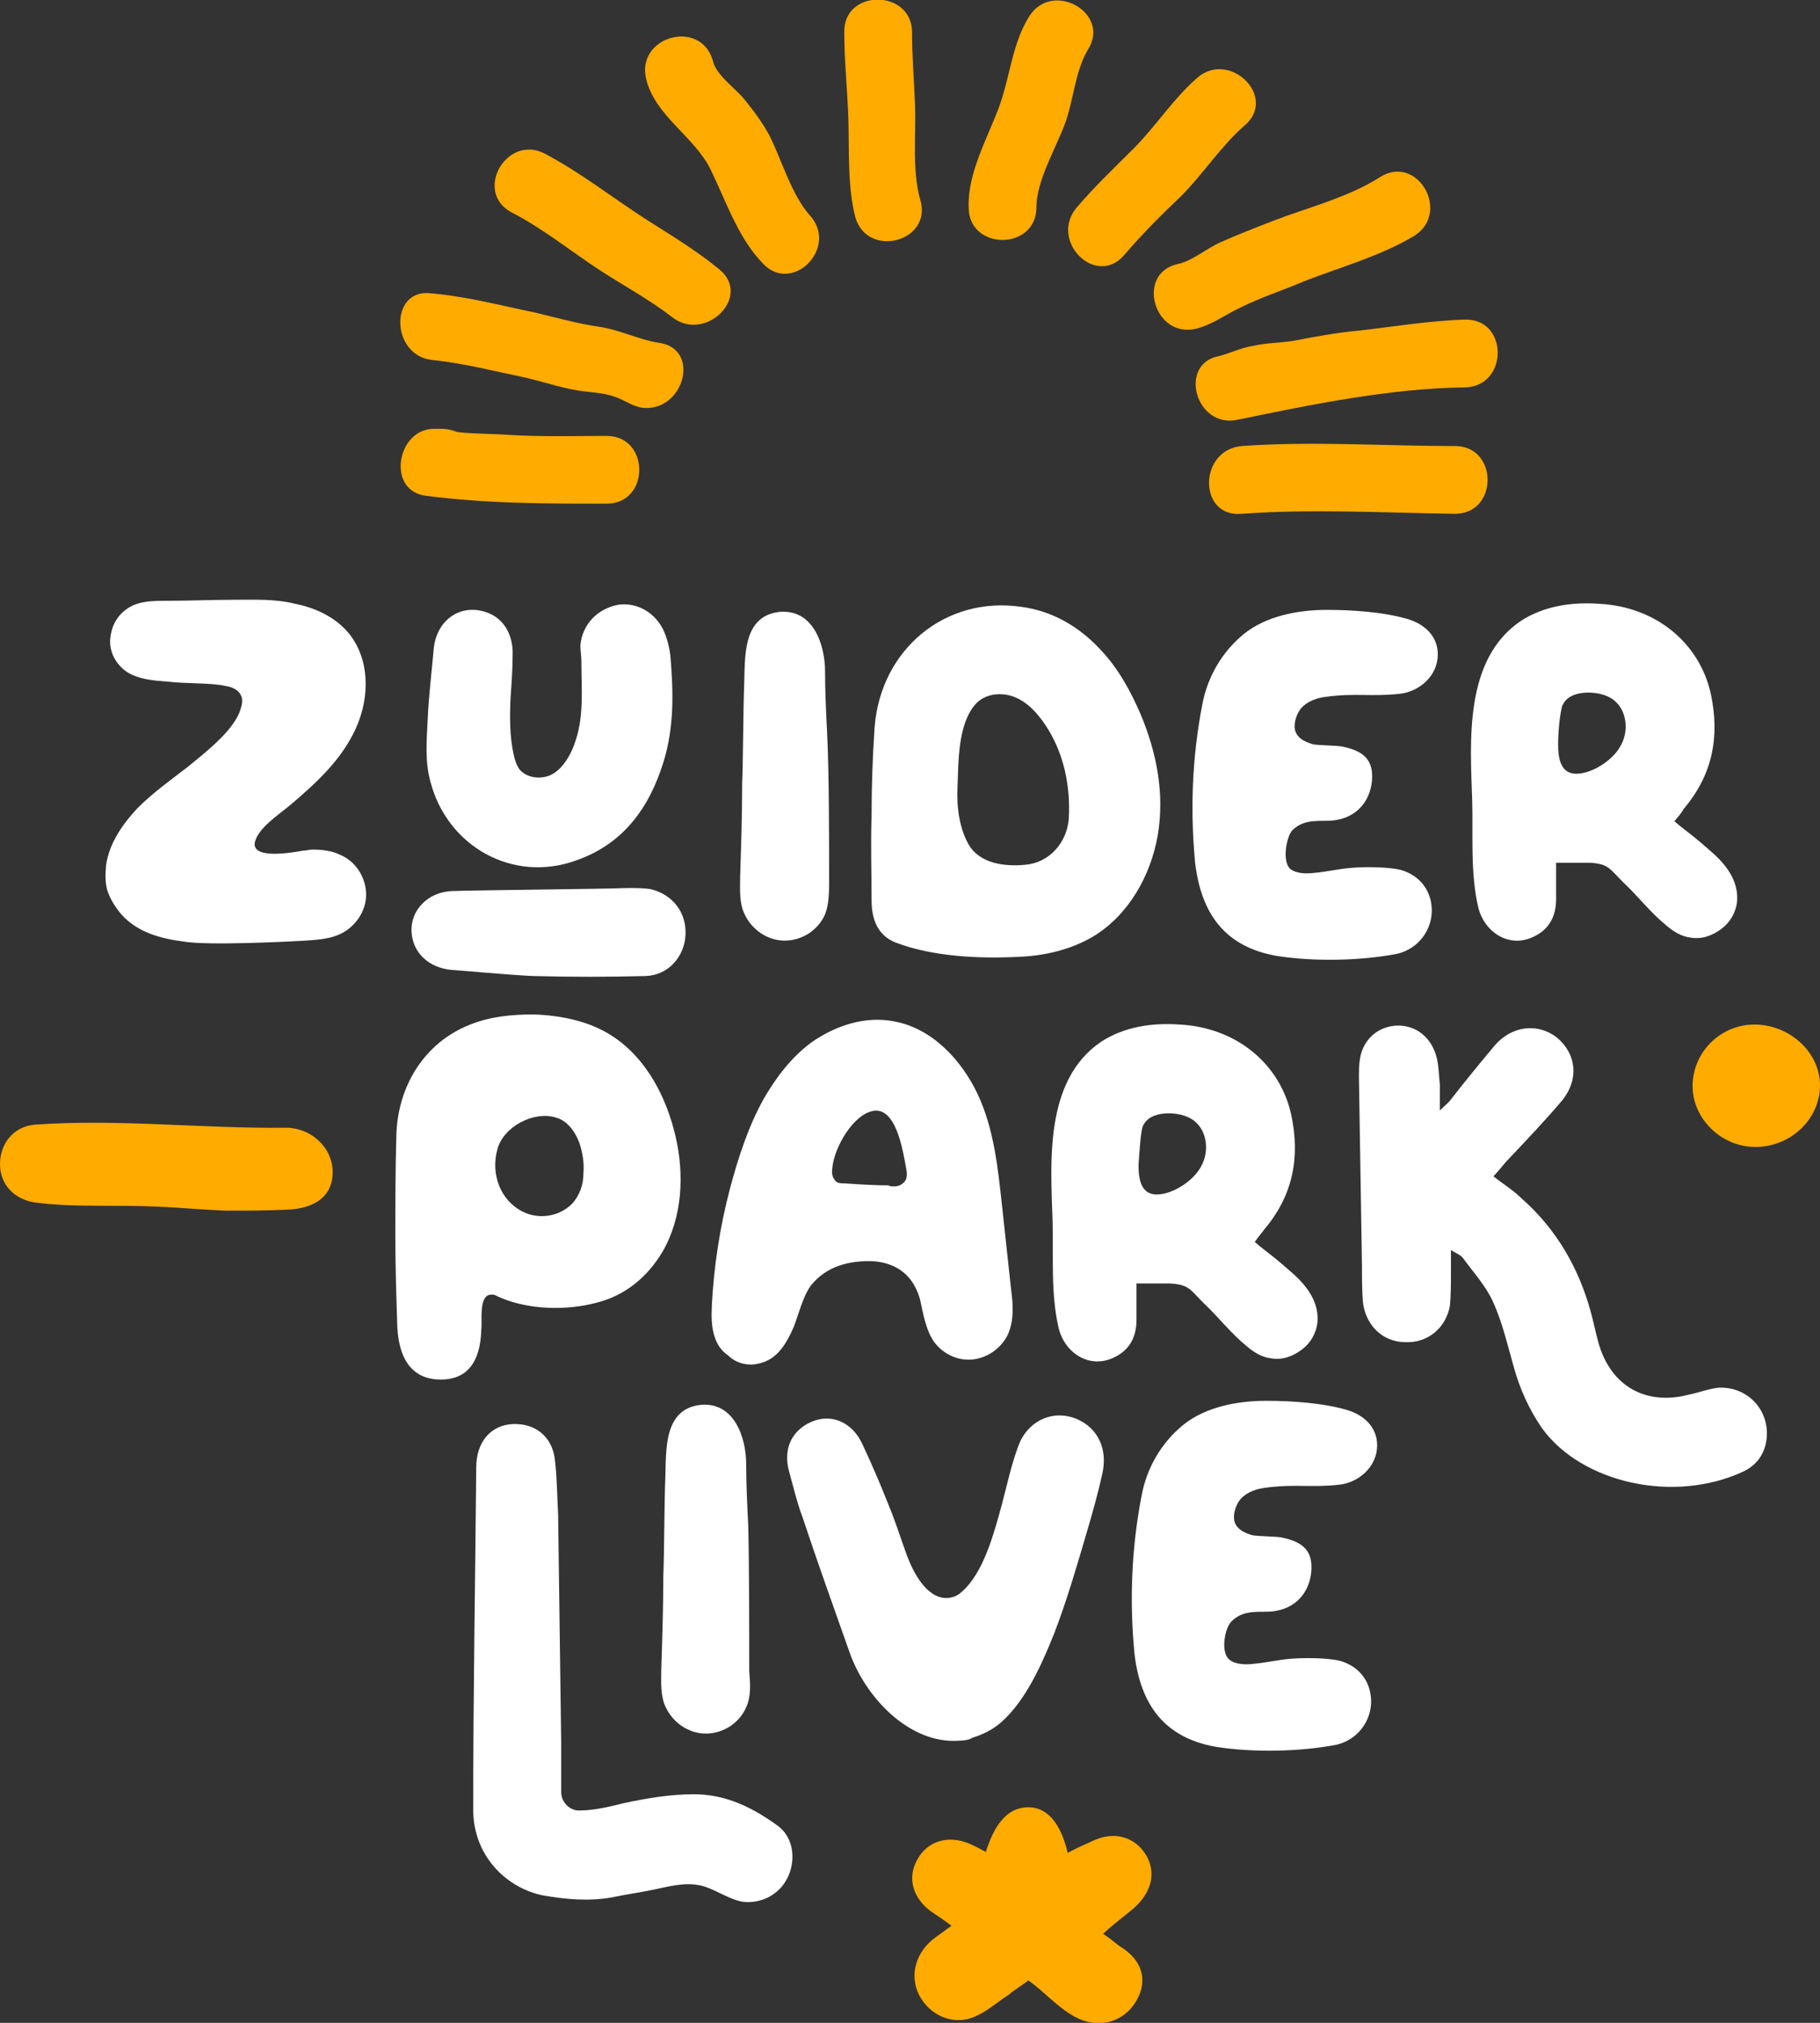 <?xml version="1.0" encoding="utf-8"?>
<!-- Generator: Adobe Illustrator 24.0.1, SVG Export Plug-In . SVG Version: 6.00 Build 0)  -->
<svg version="1.1" id="Layer_1" xmlns="http://www.w3.org/2000/svg" xmlns:xlink="http://www.w3.org/1999/xlink" x="0px" y="0px"
	 viewBox="0 0 180 200" style="enable-background:new 0 0 180 200;" xml:space="preserve">
<rect x="0" y="0" width="180" height="200" fill="#333333" stroke="none"/>
<style type="text/css">
	.st0{fill:#FFFFFF;}
	.st1{fill:#FFAB00;}
</style>
<g id="logo_4_">
	<path class="st0" d="M76.6,187.2c-0.9,0.7-2.2,1-3.3,0.8c-1.4-0.3-2.7-1.3-4.1-1.6c-1.5-0.3-3,0.1-4.4,0.4
		c-1.4,0.3-2.9,0.5-4.3,0.8c-2.3,0.4-4.5,0.2-6.8-0.2c-3.5-0.7-6.9-3.8-6.9-8.5c0-11.3,0.2-22.6,0.3-33.8c0-2.6,1.5-4.2,3.6-4.3
		c2.3-0.1,4,1.3,4.2,3.7c0.2,1.8,0.2,3.5,0.3,5.3c0.1,7.5,0.2,15,0.3,22.4c0,1.7,0,3.3,0,5c0,1,0.9,1.9,1.9,1.8c1.4,0,3-0.4,4.2-0.7
		c2.3-0.5,4.7-0.9,7-0.9c3.2,0,5.8,1.3,8.3,3.1C79.1,182.1,78.7,185.7,76.6,187.2z"/>
	<path class="st0" d="M174.7,142.4c-0.2,1.4-1,2.5-2.3,3.1c-6.9,3.2-16,1.1-19.9-4.3c-1.3-1.9-2.2-3.9-2.8-6.1
		c-0.6-2.1-1.1-4.3-2-6.3c-0.7-1.6-1.9-2.9-3-4.4c-0.2-0.3-0.7-0.5-1.2-0.8c0,0.9,0,1.6,0,2.2c0,1.1,0,2.2-0.1,3.3
		c-0.4,2.2-2.2,3.7-4.4,3.6c-2.2,0-3.9-1.6-4.2-3.9c-0.1-1.2-0.1-2.4-0.1-3.7c-0.1-6.2-0.2-12.4-0.3-18.6c0-0.6,0-1.2,0.1-1.8
		c0.3-2,1.9-3.3,3.8-3.3c1.8,0,3.3,1.2,3.8,3.2c0.2,0.8,0.2,1.7,0.3,2.6c0,0.7,0,1.4,0,2.6c0.6-0.6,0.9-0.8,1.1-1.1
		c1.4-1.8,2.8-3.5,4.3-5.3c1.7-2,4.3-2.3,6.2-0.8c1.9,1.6,2.2,4.1,0.5,6.2c-1.7,2-3.5,3.9-5.3,5.8c-0.5,0.5-0.9,1.1-1.5,1.7
		c1,0.8,2,1.4,2.8,2.2c3.4,3,5.6,6.8,6.8,11.1c0.3,1.1,0.5,2.1,0.8,3.2c1.2,4.2,4.6,6.2,8.9,5.1c1-0.2,2-0.6,3-0.7
		C173,137.1,175.1,139.6,174.7,142.4z"/>
	<path class="st0" d="M70.4,129.3c0-0.1,0-0.1,0-0.2c0.2-3.9,0.8-7.8,1.8-11.6c0.8-3,1.8-6.1,3.3-8.8c1.2-2.1,2.7-4.1,4.7-5.6
		c2.4-1.7,5.4-2.7,8.3-2.1c3.7,0.7,6.6,3.8,8.2,7.2c1.6,3.4,2,7.3,2.4,11c0.3,2.8,0.6,5.5,0.9,8.3c0.2,1.5,0.3,3-0.3,4.4
		c-0.6,1.3-1.9,2.3-3.4,2.5s-3-0.5-3.9-1.7c-0.8-1.1-1.1-2.8-1.4-4.2c-0.6-2.2-2.1-3.6-4.6-3.8c-2.4-0.1-4.7,0.5-6.2,2.4
		c-0.8,1.1-1.2,2.8-1.7,4.1c-0.7,1.6-1.6,3.2-3.4,3.6c-1.1,0.3-2.3,0-3.1-0.8C70.5,133,70.3,131,70.4,129.3z M88.4,117.3
		c0.4,0,0.7-0.1,1-0.4c0.4-0.4,0.3-1,0.2-1.5c-0.3-1.6-1-6.3-3.5-5.5c-2,0.6-3.9,4.1-3.8,6.1c0,0.3,0.2,0.7,0.5,0.9
		c0.2,0.1,0.5,0.1,0.7,0.1c1.5,0.1,3,0.2,4.4,0.2C88,117.3,88.2,117.3,88.4,117.3z"/>
	<path class="st0" d="M94.9,172.1c-5,0.4-9.4-4.4-10.9-8.8c-1.7-4.8-3.1-8.7-4.7-13.5c-0.4-1-0.9-3-1.2-4.1
		c-0.7-2.3,0.1-4.2,2.1-5.1c2-0.9,4.1,0,5.1,2.2c0.8,1.7,1.8,4,2.5,5.8c0.8,1.9,1.2,3.3,1.9,5.2c0.6,1.6,1.9,4.2,3.9,4.2
		c0.5,0,1.1-0.2,1.5-0.6c2.2-1.9,3.2-5.8,4-8.7c0.5-1.9,0.9-3.8,1.6-5.7c0.9-2.5,3.4-3.7,5.8-2.7c2.1,0.9,3.1,3,2.5,5.5
		c-0.4,1.8-0.9,3.6-1.4,5.3c-1,3.4-2,6.9-3.3,10.3c-1.2,3-2.8,6.7-5.3,8.9c-0.8,0.7-1.8,1.2-2.8,1.5C95.9,172,95.4,172.1,94.9,172.1
		z"/>
	<path class="st0" d="M121.6,164.1c0.6,0.5,1.7,0.5,2.4,0.4c1.2-0.1,2.4-0.4,3.7-0.5c1.3-0.1,3.5-0.1,4.8,0.2c1.8,0.5,3,1.9,3.1,3.8
		c0.1,2.1-1.3,4-3.4,4.5c-3.6,0.7-8.3,0.8-12,0.2c-5-0.9-7.4-4.1-8-9.2c-0.5-5.2-0.3-10.4,0.7-15.6c0.5-2.7,1.9-5.2,4.1-7
		s5.4-2.4,8.2-2.4c2.5,0,5.6,0.2,8,0.9c1.7,0.5,3,1.7,3,3.5c0,2.1-1.8,3.7-3.8,3.9c-2.8,0.3-4.4-0.1-7.3,0.3c-0.8,0.1-1.7,0.4-2.3,1
		c-0.6,0.6-1,1.9-0.6,2.6c0.3,0.6,1,0.9,1.7,1.1c0.7,0.1,2.1,0.1,2.8,0.2c1.4,0.3,2.9,0.8,3,2.7s-0.9,4.2-3.7,4.6
		c-1.2,0.2-2.9-0.3-4.2,1C121.1,161,120.7,163.4,121.6,164.1z"/>
	<path class="st0" d="M86.2,80.7c0-2.9,0.1-5.9,0.3-8.8c0.6-7.7,7-13,14.5-11.9c3.1,0.4,5.8,2,7.9,4.3c1.7,1.8,2.9,4,3.9,6.3
		c1.6,3.8,2.4,7.9,1.7,12c-0.7,4-2.9,7.9-6.4,10c-2.2,1.3-4.8,1.9-7.3,2c-3.9,0.2-8.5,0-12.2-1.4c-1.8-0.7-2.4-2.3-2.4-4.2
		C86.2,86.2,86.1,83.4,86.2,80.7z M94.7,77.8c-0.1,2.1,0.2,4.1,1.1,5.7c1.1,1.9,3.6,2.2,5.6,2c2.4-0.2,4.1-2.2,4.3-4.5
		c0.2-3.3-0.5-6.6-2.3-9.3c-0.8-1.2-1.8-2.3-3.1-2.8c-1.3-0.5-2.9-0.3-3.8,0.7C94.7,71.6,94.8,75.4,94.7,77.8z"/>
	<path class="st0" d="M127.6,85.9c0.6,0.5,1.7,0.5,2.4,0.4c1.2-0.1,2.4-0.4,3.7-0.5s3.5-0.1,4.8,0.2c1.8,0.5,3,1.9,3.1,3.8
		c0.1,2.1-1.3,4-3.4,4.5c-3.6,0.7-8.3,0.8-12,0.2c-5-0.9-7.4-4.1-8-9.2c-0.5-5.2-0.3-10.4,0.7-15.6c0.5-2.7,1.9-5.2,4.1-7
		c2.2-1.8,5.4-2.4,8.2-2.4c2.5,0,5.6,0.2,8,0.9c1.7,0.5,3,1.7,3,3.5c0,2.1-1.8,3.7-3.8,3.9c-2.8,0.3-4.4-0.1-7.3,0.3
		c-0.8,0.1-1.7,0.4-2.3,1s-1,1.9-0.6,2.6c0.3,0.6,1,0.9,1.7,1.1c0.7,0.1,2.1,0.1,2.8,0.2c1.4,0.3,2.9,0.8,3,2.7
		c0.1,1.9-0.9,4.2-3.7,4.6c-1.2,0.2-2.9-0.3-4.2,1C127.2,82.8,126.8,85.2,127.6,85.9z"/>
	<path class="st0" d="M81.6,90.4c-0.7,1.6-2.3,2.6-4,2.6s-3.3-1.1-4-2.7c-0.5-1.1-0.4-2.4-0.4-3.6c0.1-3.1,0.2-6.1,0.2-9.2
		c0.1-2.4,0.1-7.4,0.2-9.8c0.1-2.7-0.2-6.8,3.5-7.2c3.3-0.3,4.5,3.2,4.5,5.9c0,2,0.1,4,0.2,6C82,76.4,82,83,82,87
		C82,88.1,82,89.4,81.6,90.4z"/>
	<path class="st0" d="M73.8,168.8c-0.7,1.6-2.3,2.6-4,2.6s-3.3-1.1-4-2.7c-0.5-1.1-0.4-2.4-0.4-3.6c0.1-3.1,0.2-6.1,0.2-9.2
		c0.1-2.4,0.1-7.4,0.2-9.8c0.1-2.7-0.2-6.8,3.5-7.2c3.3-0.3,4.5,3.2,4.5,5.9c0,2,0.1,4,0.2,6c0.1,3.9,0.1,10.5,0.1,14.4
		C74.2,166.5,74.3,167.7,73.8,168.8z"/>
	<path class="st0" d="M48.7,128c-0.2,0-0.3,0-0.5,0.1c-0.8,0.5-0.5,2.6-0.6,3.4c-0.1,3.3-1.5,4.9-4,4.9c-2.6,0-4.1-1.7-4.3-5.1
		c-0.1-3-0.2-6-0.2-9c0-3.3,0-6.7,0.1-10c0.1-4.8,2.7-9.2,7.3-11c2-0.8,4.1-1,6.3-1c2.8,0.1,5.7,0.7,8,2.3c3.2,2.2,5.1,5.9,6,9.7
		c0.9,3.8,0.7,8.1-1.3,11.5c-1.5,2.5-3.7,4.3-6.5,5c-3,0.8-6.7,0.7-9.5-0.5C49.2,128.2,49,128,48.7,128z M57.7,116
		c0.1-1-0.1-2.1-0.4-3c-0.4-1.1-1.2-2.2-2.3-2.5c-2.2-0.7-5.2,0.9-5.8,3.1c-0.7,2.5,0.3,5.1,2.5,6.2c1.6,0.8,3.6,0.5,4.9-0.8
		C57.3,118.2,57.7,117.2,57.7,116z"/>
	<path class="st0" d="M124.1,122.8c0.8,0.7,1.8,1.4,2.6,2.1c0.8,0.7,1.7,1.4,2.4,2.3c0.8,1,1.3,2.2,1.2,3.5
		c-0.1,1.1-0.7,2.1-1.5,2.7c-0.9,0.7-2,1.1-3.1,0.9c-0.9-0.1-1.7-0.6-2.4-1.2c-1.6-1.3-2.8-2.9-4.3-4.3c-1.3-1.3-1.4-1.8-3.3-1.9
		c-0.8,0-2.4,0-3.3,0c0,1.2,0,2.4,0,3.6c0,1.7-0.7,3-2.2,3.7c-2.4,1.2-4.9-0.4-5.5-2.9c-0.8-3.4-0.5-7.2-0.6-10.6
		c-0.2-5.9-0.8-13.9,4.8-17.7c2.3-1.5,5.1-1.9,7.8-1.7c5.6,0.3,9.9,3.9,11,8.9c0.9,4.2,0.2,8-2.7,11.4
		C124.8,121.9,124.5,122.2,124.1,122.8z M112.6,115.2c0,1.5,0.3,2.9,1.8,2.9c1.6,0,3.7-1.4,4.4-2.8c0.8-1.4,0.6-3.4-0.6-4.4
		c-0.8-0.7-2.1-0.9-3.1-0.8c-0.9,0.1-1.7,0.4-2.1,1.3C112.8,112.1,112.7,113.8,112.6,115.2z"/>
	<path class="st0" d="M165.6,81.2c0.8,0.7,1.8,1.4,2.6,2.1s1.7,1.4,2.4,2.3c0.8,1,1.3,2.2,1.2,3.5c-0.1,1.1-0.7,2.1-1.5,2.7
		c-0.9,0.7-2,1.1-3.1,0.9c-0.9-0.1-1.7-0.6-2.4-1.2c-1.6-1.3-2.8-2.9-4.3-4.3c-1.3-1.3-1.4-1.8-3.3-1.9c-0.8,0-2.4,0-3.3,0
		c0,1.2,0,2.4,0,3.6c0,1.7-0.7,3-2.2,3.7c-2.4,1.2-4.9-0.4-5.5-2.9c-0.8-3.4-0.5-7.2-0.6-10.6c-0.2-5.9-0.8-13.9,4.8-17.7
		c2.3-1.5,5.1-1.9,7.8-1.7c5.6,0.3,9.9,3.9,11,8.9c0.9,4.2,0.2,8-2.7,11.4C166.3,80.4,166,80.7,165.6,81.2z M154.1,73.6
		c0,1.5,0.3,2.9,1.8,2.9c1.6,0,3.7-1.4,4.4-2.8c0.8-1.4,0.6-3.4-0.6-4.4c-0.8-0.7-2.1-0.9-3.1-0.8c-0.9,0.1-1.7,0.4-2.1,1.3
		C154.3,70.5,154.1,72.2,154.1,73.6z"/>
	<path class="st0" d="M30,84.1c0.3,0,0.6-0.1,0.9-0.1c0.9,0,1.9,0.1,2.7,0.5c1.5,0.6,2.5,2.1,2.6,3.7c0.1,1.4-0.6,2.8-1.8,3.7
		c-1.2,0.9-2.7,1-4.2,1.1c-1.6,0.1-9.6,0.5-12,0.1c-2.3-0.3-4.6-0.9-6.2-2.7c-0.6-0.7-1.1-1.5-1.4-2.4c-0.2-0.8-0.2-1.6-0.1-2.5
		c0.3-2.1,1.6-4,3.1-5.6c1.5-1.5,3.3-2.8,5-4.1c1.7-1.4,4.3-3.4,5.1-5.4c0.2-0.6,0.4-1.2,0.1-1.7c-0.3-0.6-1-0.8-1.6-0.9
		c-1.4-0.3-4-0.2-5.5-0.4c-1.4-0.1-3-0.2-4.2-1c-1-0.7-1.7-1.9-1.6-3.2s0.7-2.4,1.8-3.1c1.1-0.7,2.5-0.7,3.9-0.7
		c2.2,0,4.4-0.1,6.6-0.1c2,0,4-0.1,6,0.4c2,0.4,3.9,1.3,5.2,2.8c2.2,2.6,2.2,6.4,0.8,9.5c-1.4,3.1-3.9,5.4-6.5,7.6
		c-1.2,1-3.2,2.3-3.5,3.7C24.9,85,28.9,84.3,30,84.1z"/>
	<path class="st0" d="M67.8,92.4c-0.1,2.2-1.7,4-3.9,4.1c-3.7,0.1-7.5,0.1-11.2,0c-2.3-0.1-7.7-0.6-8-0.6c-2.3-0.2-3.9-1.7-4-3.8
		c-0.1-2.1,1.6-3.9,4-4c3.2-0.1,14.8-0.2,17.4-0.3c0.7,0,1.5,0,2.2,0.1C66.5,88.4,67.9,90.2,67.8,92.4z M56.9,85.1
		c-6.2,2.2-12.6-1.4-14.3-7.7c-0.6-2.1-0.4-4.1-0.3-6.3c0.1-2.3,0.4-4.7,0.6-7c0.3-2.8,2.6-4.4,5.1-3.6c1.6,0.5,2.6,1.9,2.7,3.8
		c0,0.1,0,0.2,0,0.4c0,1.4-0.1,2.8-0.2,4.2c-0.1,1.9-0.1,3.9,0.3,5.7c0.1,0.5,0.3,1.1,0.6,1.5c0.8,0.9,2.3,1,3.3,0.4
		s1.7-1.8,2.1-2.9c1-2.7,0.7-5.4,0.7-8.2c0-0.5-0.1-1.1-0.1-1.6c0.2-2.1,1.7-3.6,3.7-4c1.9-0.3,3.8,0.8,4.6,2.7
		c0.3,0.7,0.5,1.5,0.6,2.3c0.3,3.6,0.4,7.1-0.7,10.6C64.2,79.9,61.6,83.5,56.9,85.1L56.9,85.1z"/>
	<g>
		<path class="st1" d="M118.4,7.7c-2.4,2.1-4.1,4.8-6.3,7c-1.9,1.9-3.8,3.7-5.6,5.8c-2.8,3.3,1.9,8,4.7,4.7c1.8-2.1,3.6-3.9,5.6-5.8
			c2.2-2.2,3.9-4.9,6.3-7C126.4,9.6,121.6,4.9,118.4,7.7L118.4,7.7z"/>
		<g>
			<path class="st1" d="M180,107.3c0,3.3-2.8,6-6.2,6.1c-3.5,0.1-6.5-2.8-6.4-6.2c0.1-3.3,2.9-6,6.3-5.9
				C177.1,101.4,180,104.1,180,107.3z"/>
			<path class="st1" d="M112.4,197.8c-1.2,2.1-3.7,2.9-6.1,1.6c-1.8-1-2.8-2.3-4.6-3.6c-0.3,0.3-1.5,1-1.9,1.4
				c-1.1,0.7-2.1,1.6-3.2,2.1c-2,1-4.3,0.2-5.5-1.7s-0.7-4.3,1.1-5.8c0.5-0.4,1.1-0.8,1.9-1.4c-0.8-0.6-1.4-1-2-1.4
				c-1.8-1.3-2.4-3.3-1.4-5.1c1-1.9,3.1-2.5,5.2-1.6c0.5,0.2,1,0.5,1.6,0.8c0.7-2.2,1.9-4.6,4.5-4.4c2.1,0.2,3.1,2.4,3.6,4.5
				c0.5-0.3,1.6-0.8,2.5-1.2c2.1-1,4.2-0.4,5.3,1.5c1,1.8,0.4,3.7-1.3,5.2c-1.5,1.2-2.5,2-3,2.5c0.6,0.4,1.1,0.8,1.6,1.2
				C112.9,193.7,113.6,195.7,112.4,197.8z"/>
			<path class="st1" d="M32.9,115.9c0,2.4-1.8,3.6-4.5,3.7c-2,0.1-4,0.1-6.1,0.1c-2.3-0.1-4.5-0.3-6.7-0.4
				c-4.6-0.2-8.1,0.1-12.1-0.4c-2.1-0.3-3.5-1.8-3.5-3.8s1.3-3.7,3.4-3.9c8.3-0.6,16.6,0.4,24.9,0.3
				C30.7,111.5,32.9,113.4,32.9,115.9z"/>
			<path class="st1" d="M50.6,21c3.1,1.6,5.8,3.8,8.7,5.7c2.3,1.5,4.9,2.9,7.1,4.6c3.3,2.7,8.1-2,4.7-4.7c-2.3-1.9-5-3.5-7.5-5.1
				c-3.2-2.1-6.3-4.5-9.7-6.3C50.1,13.2,46.8,19,50.6,21L50.6,21z"/>
			<path class="st1" d="M42.8,35.6c3,0.3,6.1,1.1,9,1.7c1.8,0.4,3.5,1,5.3,1.3c1.2,0.2,2.5,0.2,3.6,0.6c1,0.3,1.7,0.9,2.7,1.1
				c4.2,0.6,6-5.8,1.8-6.4c-2-0.3-3.9-1.3-6-1.6s-4.2-0.9-6.3-1.4c-3.4-0.7-6.8-1.6-10.3-1.9C38.5,28.5,38.6,35.2,42.8,35.6
				L42.8,35.6z"/>
			<path class="st1" d="M43.4,49.1c0.1,0,0.3,0,0.4,0c4.2-0.4,4.4-6.5,0-6.7c-0.3,0-0.6,0-0.9,0c-3.6,0-4.7,6-0.9,6.6
				c6,0.8,12,0.8,18,0.8c4.3,0,4.3-6.7,0-6.7c-3.2,0-6.4,0.1-9.6-0.1c-1.4-0.1-2.8-0.1-4.3-0.2c-0.3,0-3.7-0.4-2.4-0.3
				c-0.3,2.2-0.6,4.4-0.9,6.6c0.3,0,0.6,0,0.9,0c0-2.2,0-4.5,0-6.7c-0.1,0-0.3,0-0.4,0C39.1,42.4,39.1,49.1,43.4,49.1L43.4,49.1z"/>
			<path class="st1" d="M63.9,7.8c0.9,3.7,4.8,5.7,6.4,9c1.5,3.1,2.7,6.7,5.1,9.2c2.9,3.2,7.6-1.5,4.7-4.7c-1.8-2-2.8-5.5-4-7.9
				c-0.7-1.3-1.6-2.5-2.5-3.6S70.8,7.4,70.5,6C69.3,1.8,62.9,3.6,63.9,7.8L63.9,7.8z"/>
			<path class="st1" d="M83.5,3.2c0,2.8,0.3,5.6,0.4,8.4c0.1,3.2-0.1,6.9,0.7,9.9c1.2,4.1,7.7,2.4,6.4-1.8c-0.8-2.8-0.4-6.4-0.5-9.3
				c-0.1-2.4-0.3-4.9-0.3-7.3C90.1-1.1,83.4-1.1,83.5,3.2L83.5,3.2z"/>
			<path class="st1" d="M101.8,1.6c-1.7,2.7-1.9,6-3,9c-1.2,3.2-3.1,6.5-3,9.9c0,4.3,6.7,4.3,6.7,0c0-2.6,1.9-5.8,2.8-8.2
				s1-5.2,2.3-7.4C109.9,1.3,104.1-2,101.8,1.6L101.8,1.6z"/>
			<path class="st1" d="M118.3,32.5c1.6-0.4,2.9-1.4,4.4-2.1c2-1,4.2-1.7,6.3-2.6c3.6-1.4,7.6-2.5,10.9-4.5c3.6-2.3,0.3-8.1-3.4-5.8
				c-3.1,2-7.1,3-10.5,4.3c-1.8,0.7-3.6,1.4-5.4,2.2c-1.3,0.6-2.7,1.8-4.1,2.1C112.3,27,114.1,33.5,118.3,32.5L118.3,32.5z"/>
			<path class="st1" d="M122.4,41.5c7.3-1.5,15-3.1,22.5-3.2c4.3-0.1,4.3-6.8,0-6.7c-3.5,0.1-7.1,0.7-10.6,1.1
				c-2.2,0.2-4.3,0.6-6.4,1c-1.3,0.2-2.7,0.2-4,0.5c-1.2,0.2-2.2,0.7-3.3,1C116.5,35.9,118.2,42.4,122.4,41.5L122.4,41.5z"/>
			<path class="st1" d="M122.8,50.8c7-0.5,14.1-0.1,21.1,0c4.3,0,4.3-6.7,0-6.7c-7,0-14.1-0.5-21.1,0
				C118.5,44.5,118.5,51.2,122.8,50.8L122.8,50.8z"/>
		</g>
	</g>
</g>
</svg>
